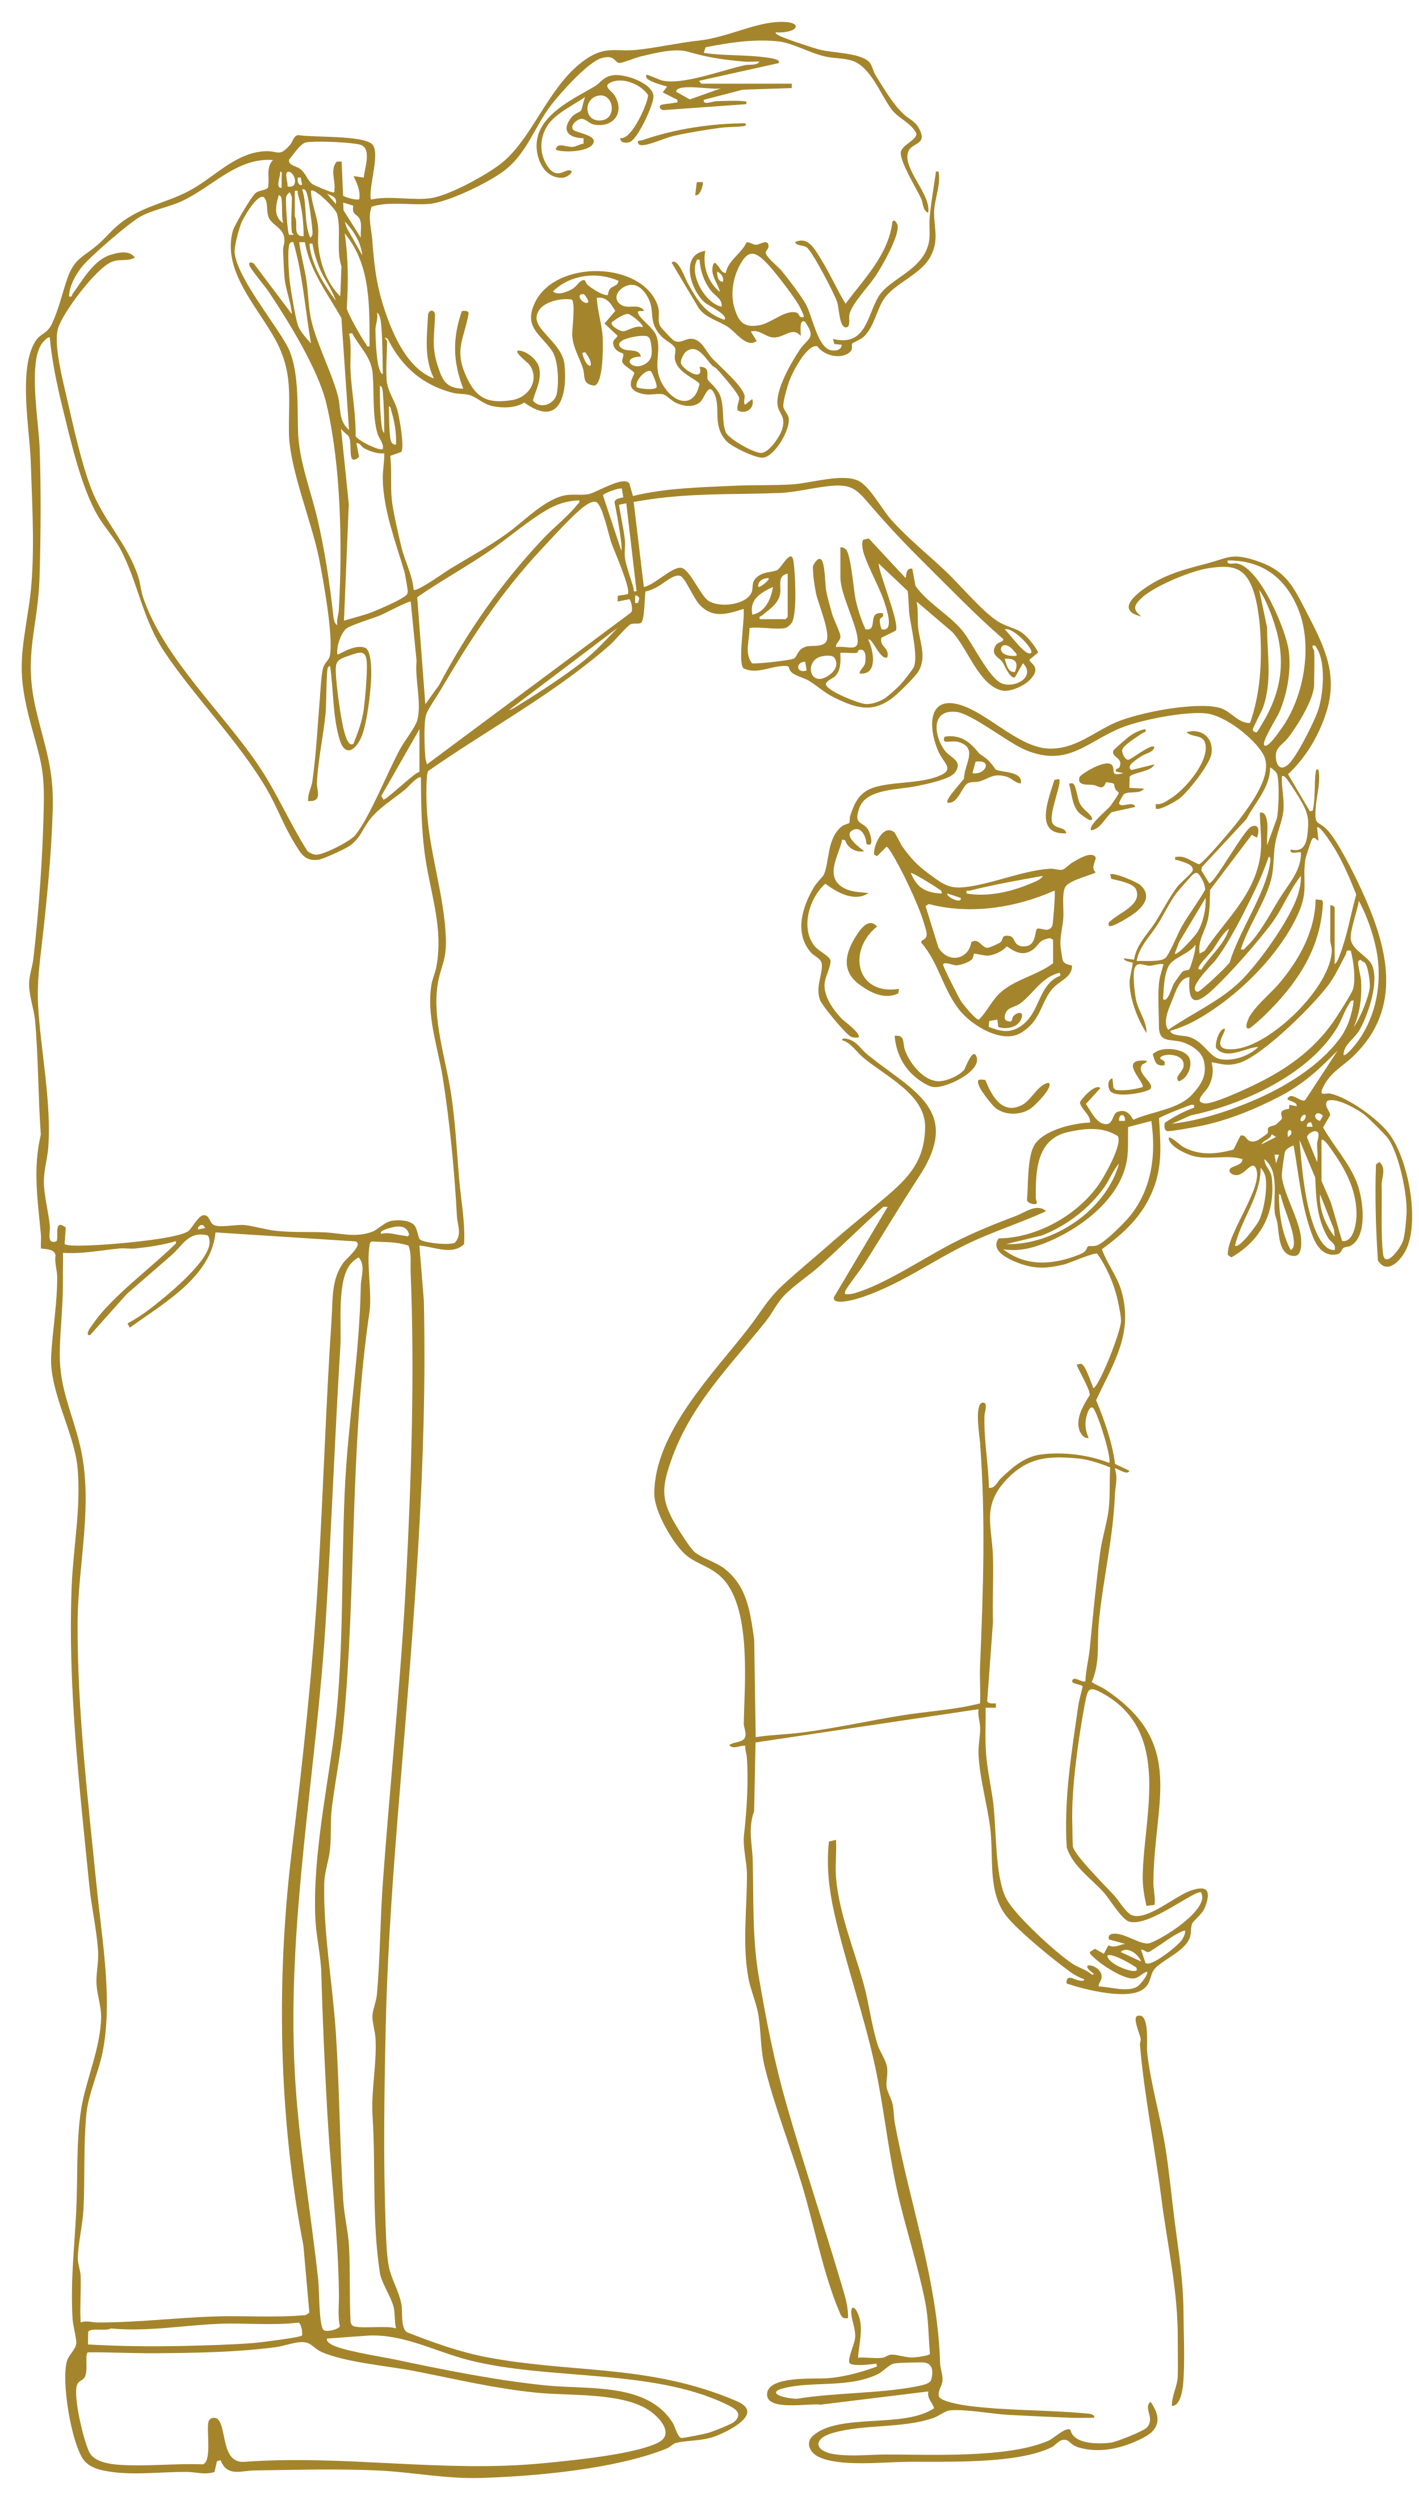 <svg xmlns="http://www.w3.org/2000/svg" id="Layer_1" viewBox="0 0 368.5 649.13"><defs><style>      .st0 {        fill: #a5852c;      }    </style></defs><path class="st0" d="M100.56,99.63c.28,1.98,1.99,4.68,2.56,6.58s1.99,9.88,1.08,11.16l-2.85.99c.41,3.66.03,7.73.39,11.32.32,3.16,1.72,9.1,2.5,12.36.89,3.74,2.86,7.16,3.18,11.11.87.6,8.4-4.81,9.77-5.63,5-3.01,9.77-5.61,14.56-9.06,4.32-3.11,9.94-9.06,15.25-9.89,1.99-.31,4,.08,5.83-.26,2.09-.39,9.03-4.86,10.6-2.8l.94,3.28c8.7-2.11,17.71-2.26,26.63-2.67,4.89-.22,9.99-.03,14.87-.36s12.73-2.86,16.94-.97c2.97,1.33,6.3,7.56,8.56,10.1,4.34,4.87,9.77,9.21,14.49,13.7,3.45,3.28,9.98,11.07,13.91,13.13s5.02,1.1,8.35,5.36c.57.73,1.07,1.52,1.49,2.34l-2.25,1.85c-.21.91,3.51,1.84.02,5.34-1.54,1.54-5.15,3.18-7.25,2.68-5.99-1.43-8.96-11.24-12.94-15.28l-9.15-7.8c.48,2.18.16,4.48.39,6.66.4,3.85,2.22,7.55.2,11.26-.84,1.54-5.43,6.01-6.94,7.15-5.34,4.03-9.65,2.5-15.24-.25-2.3-1.13-4.22-2.94-6.4-4.27-1.2-.73-3.37-1.24-4.38-2.09-1.48-1.24.31-2.04-3.2-1.66-3.08.33-6.27,2.04-9.38.53-1.61-1.43.42-12.79,0-15.43-4.12,1.33-7.94,2.57-11.36-1.02-1.54-1.61-3.55-6.46-4.8-7.39-1.45-1.08-4.42,1.66-5.92,2.51-1.05.6-2.18,1.18-3.39,1.36-.24,1.43-.2,7.55-1.17,8.17-.63.4-1.79-.02-2.68.37s-4.2,4.34-5.33,5.33c-14.43,12.68-31.55,21.8-47.23,32.76-.64.77-.47,7.58-.4,9.15.51,11.69,4.55,22.72,4.98,34.25.22,5.87-1.35,7.17-2.13,12-1.43,8.82,2.08,19.36,3.45,28.2,1.12,7.25,1.48,14.54,2.09,21.91.48,5.74,1.64,11.59,1.32,17.33-3.06,3.05-7.85.65-11.61.39l1.16,14.27c.97,42.02-2.67,83.96-6.11,125.73-1.72,20.87-3.33,41.94-3.79,62.84-.39,17.3-.64,34.14-.03,51.46.11,3.12.26,8.02.86,10.94.64,3.08,2.69,6.5,3.25,9.7.33,1.88-.25,6.32,1.51,7.25,6.8,2.66,13.39,5.06,20.6,6.44,20.88,3.99,39.38,2.04,60.17,9.53,1.28.46,4.63,1.75,5.67,2.32,6.03,3.3-4.25,7.96-6.92,8.85-3.54,1.17-6.97.85-9.82,1.6-.66.17-1.5,1.09-2.37,1.44-13.16,5.31-33.71,7.16-47.99,7.62-9.49.31-17.82-1.52-27.04-1.94-10.27-.46-21.68-.16-32.03,0-3.44.05-7.04,1.75-8.74-2.66l-.95.26-.64,2.81c-2.53.79-4.79,0-7.15-.03-6.53-.06-13.36.91-19.78-.03-2.67-.39-5.72-1.03-7.27-3.4-3.06-4.69-5.63-20.22-4.1-25.4.44-1.5,2.27-3.05,2.4-4.48.12-1.32-.85-4.58-.96-6.48-.56-9.82.47-18.24.95-27.79.42-8.56-.03-17.72,1.22-26.2,1.16-7.85,5.18-16.2,5.25-24.46.02-2.48-.97-5.58-1.17-8-.25-3,.55-5.84.39-8.77-.3-5.4-1.72-11.62-2.28-17.15-2.56-25.72-5.62-51.85-4.59-77.72.41-10.26,2.47-20.6,1.53-30.83-.84-9.14-7.34-19.8-6.86-28.97.35-6.8,1.6-13.68,1.57-20.55,0-1.8-.74-3.77-.43-5.7-.31-1.63-2.47-1.56-3.78-1.74-.11-1.19.09-2.41-.02-3.6-.82-8.92-2.14-16.99-.02-25.97-.71-9.65-.62-19.91-1.5-29.65-.27-2.98-1.59-6.44-1.55-9.53.02-2.15.88-4.42,1.12-6.52,1.46-12.84,2.43-26.68,2.7-39.58.21-9.77-.9-12.08-3.3-21.04-3.71-13.83-2.6-17.6-.54-31.18,1.74-11.46.83-25.49.45-37.29-.28-8.49-3.29-23.96,1.18-31.17,1.37-2.2,3.08-1.86,4.4-4.74,1.65-3.61,2.53-7.4,3.75-11.11,1.96-5.96,4.29-5.91,8.37-9.53,2.29-2.03,3.75-4.09,6.53-6.04,5.35-3.74,10.84-4.6,16.51-7.48,6.71-3.41,12.18-10.06,19.99-10.49,3.6-.2,3.76,1.67,6.66-1.72.71-.83.82-2.29,2.1-2.47,3.96.66,16.21.01,19.05,2.26,2.47,1.96-.94,11.37-.2,14.49,4.97-1.14,11.34.42,16.1-.47s14.88-6.37,18.57-9.62c7.85-6.92,11.94-20.29,21.44-26.55,5.03-3.32,7.67-1.69,12.98-2.25s10.47-1.79,15.97-2.39c7.18-.79,14.04-4.39,20.24-4.82,7.47-.52,5.96,3.04-.18,2.68-.13.09.22.47.38.57,1.3.86,9.06,3.38,10.96,3.89,3.39.91,10.88.82,13.04,3.34.67.78,1.01,2.48,1.58,3.37,2.11,3.34,4.35,7.27,7.17,9.97,1.62,1.55,3.26,1.86,4.38,4.37,1.65,3.69-2.1,3.12-3.04,5.34-1.84,4.35,6.01,11.18,5.13,15.99-1.49-.64-1.26-2.46-1.83-3.69-1.24-2.67-5.29-9.2-5.3-11.81,0-2.11,4.45-3.42,4.03-5.16-1.41-2.76-4.55-3.75-6.41-6.2-2.79-3.68-5.3-10.77-9.95-12.53-2.07-.78-4.94-.66-7.21-1.17-4.14-.92-8.4-3.54-12.41-3.96-6.15-.64-12.74.34-18.73,1.55l-.46,1.45c5.26.81,10.91.43,16.14,1.19.61.09,4.08.41,3.28,1.47l-20.57,4.58c-.12.12.49.76.57.76h23.42v1.14s-12.72.42-12.72.42l-10.13,2.63c-.28,1.52,2.29.39,3.22.36,2.08-.06,5.31-.23,7.26.01.69.09.62-.13.56.76l-21.51,1.54c-.72-.02-1.41-.86-.59-1.36,1.17-.31,2.46-.29,3.63-.57.57-.14.67.27.57-.75l-3.8-1.92,1.14-1.51c-1.53-.46-3.51-.95-4.85-1.81-.55-.35-.79-.9-.48-1.24.15-.16,3.33,1.31,4.04,1.48,5.29,1.26,15.71-2.73,21.46-3.98,1.2-.26,3.17.16,3.83-.93-1.32-.08-2.68.11-3.99,0-5.49-.49-9.36-1.05-14.58-2.56-3.49-1.01-8.67.38-12.28,1.22-1.24.29-4.83,1.74-5.54,1.7-1.27-.06-1.14-2.3-4.68-1.25s-10.72,9.15-13.01,12.13c-4.47,5.82-6.33,12.75-12.45,17.26-4.08,3.01-14.4,8.07-19.35,8.46-4.89.39-10.06-.75-14.84.7-1.07,2.86-.05,5.73.16,8.62.57,7.98,1.34,13.41,4.19,20.95,2.14,5.68,5.79,12.84,11.81,15.04-2.62-5.44-1.79-10.78-1.52-16.57.26-1.43,1.87-1.39,1.82.26-.14,4.61-.92,7.98.56,12.59,1.26,3.94,2.06,6.3,6.76,6.38-2.7-7.05-2.83-13.02-.36-20.17.59-.09,1.91-.16,1.74.78-1.21,6.67-3.84,9.3-.5,16.43,2.65,5.66,5.69,6.87,11.79,5.92,4.45-.69,7.3-5.39,4.48-9.23-.28-.38-4.22-3.46-2.85-3.62,2.1-.04,5.01,2.44,5.43,4.47.66,3.16-.84,5.62-1.64,8.47,1.84,2.45,5.65,1.01,6.21-1.79s.41-8.7-1.27-11.13c-2.99-4.31-7.44-6.13-4.42-12.47,5.35-11.25,27.74-10.82,31.86.65.79,2.19-.19,3.68.67,5.43.23.47,3.1,3.48,3.51,3.73,1.71,1,2.86-.5,4.59-.43,2.7.12,3.69,3.19,5.33,4.98,1.95,2.13,7.97,7.23,8.49,9.8.12.62-.36,1.59.09,2.38l1.9-1.52c.73,2.33-1.58,4.11-3.75,2.99-.41-1.07.37-2.26.35-3.2-.02-1.08-4.78-6.52-5.86-7.66-.3-.32-.84-.48-1.21-.87-1.73-1.82-3.74-5.74-6.64-3.63-.67.48-1.53,2.19-1.43,2.98.22,1.6,6.23,5.34,4.85,1.02,2.93,0,1.72,2.19,2.14,3.32.19.51,2.57,2.27,3.3,4.37,1.02,2.92.31,6.76,1.38,9.29.75,1.78,7.48,5.56,9.31,5.38,2.08-.2,4.92-4.52,5.39-6.35.88-3.38-.87-3.61-1.25-6.01-.63-3.9,3.62-11.29,5.84-14.55,1.8-2.63,4.08-2.86,1.76-6.39-.26-.4-.39-.98-1.02-.88-.93.2-.49,3.05-.58,3.81-2.19-2.54-4.14.49-7.03.4-2.16-.07-3.56-2.18-5.92-1.54l1.52,2.46c-2.61,1.91-5.28-2.19-7.42-3.62-2.55-1.7-5.71-2.28-7.64-4.93l-7.03-11.82c1.6-1.43,3.57,4.22,4.12,5.21,2.48,4.41,4.42,7.92,9.59,9.65,1.13-1.22-4.21-3.75-4.96-4.37-3.85-3.2-6.7-12.58,0-13.53-.77,3.89.67,8.21,3.81,10.67-.6-2.47-2.72-4.44-1.72-7.24.46-.62.57-.17.97.19.78.7,1.08,2.16,2.27,2.1.56-3.27,4.07-5,5.32-7.84.48-.42,1.73.55,2.5.55.94,0,3.13-1.67,3.27.25.06.8-.6,1.14-.73,1.62-.28,1.04,3.26,3.82,4.12,4.86,1.68,2.03,5,6.41,6.25,8.6,1.68,2.94,3.01,10.93,6.31,11.98,1.14.36,2.98.15,3.06-1.36l-1.91-.18-.37-1.34c9.3,2.33,8.91-7.6,12.56-12.01,2.84-3.43,8.88-5.65,11.37-10.35,1.84-3.49.87-5.91,1.21-9.45s1-7.46,1.53-11.05c.1-.66-.2-.64.75-.57.67,3.5-1.11,7.21-1.15,10.49-.06,4.1,1.32,7.09-.82,11.34-2.44,4.85-9.24,7-12.12,11.11-2.01,2.87-2.52,7.22-5.32,9.92-.69.67-2.91,1.62-3,1.77-.27.45.21,1.36-.44,2.04-2.21,2.31-6.98,1.14-8.64-1.35-2.71-.5-6.35,6.62-7.17,8.78-.53,1.4-1.81,5.68-1.64,6.96.11.84,1.19,1.91,1.37,2.84.57,2.92-3.53,10.01-6.62,10.37-1.87.22-8.11-2.82-9.45-4.22-4.01-4.19-1.33-8.86-3.36-12.64-1.53-2.84-2.33,1.58-3.73,2.58-1.81,1.29-3.95.94-5.85.15-1.43-.6-2.45-1.9-3.47-2.28s-3.33.21-4.87-.05c-6.33-1.07-2.43-5.02-2.73-5.63-.69-.7-2.74-1.83-3.08-2.66-.29-.71.49-1.78.17-2.24-.22-.3-2.29-.47-2.58-2.61-.16-1.2,1.18-1.43,1.06-2.14l-3.31-3.09,2.8-3.26c-1.12-1.9-2.26-3.8-4.8-3.41.15,3.4,1.3,6.7,1.52,10.1.14,2.09.21,12.23-2.14,12.68-3.3-.3-2.34-2.53-2.99-4.51-.93-2.85-2.62-5.36-2.77-8.66-.07-1.46.92-8.51-.15-9.18-3.16-.47-8.92.8-9.11,4.72-.17,3.42,6.73,6.86,7.26,12.19.8,7.94-1.34,16.48-10.46,9.84-2.27,1.49-5.7,1.48-8.3.92-2.21-.47-4.17-2.35-5.9-2.86-1.18-.35-3.05-.24-4.37-.58-7.91-2.05-13.24-6.79-16.87-13.98-1.52-.98-.18.42-.18.57,0,3.21-.43,8.09,0,11.05ZM187.39,22.88c-1.67.7-11.8-1.47-11.8.95l3.54,1.99,8.26-2.94ZM94.46,46.12c.2-2.51,2.28-7.8-1.11-8.6-2.52-.6-11.5-1-13.92-.54-1.4.27-3.4,3.37-4.34,4.45-.39,1.43,1.88,1.72,2.81,2.39,1.54,1.11,1.94,3.08,3.25,3.99.56.39,4.48,2.01,5.13,2.11.78.12.5-.07.57-.57.35-2.31-1.25-5.35.62-7.4h1.25s.39,8.87.39,8.87c.07.26,4.11,1.5,4.22.78.25-2.23-.62-3.97-1.53-5.88l2.66.38ZM70.85,41.55c-9.35-.7-15.84,7.14-23.74,10.73-3.38,1.54-7.64,2.23-10.8,4.05-2.97,1.71-13.09,10.43-15.13,13.06-1.65,2.13-3.12,4.82-3.27,7.58.99.23.66-.29.98-.72,2.56-3.47,5.36-8.68,9.76-10.06,2.07-.65,4.9-1.33,6.39.69-1.94,1.11-3.78.22-6.08,1.14-3.98,1.61-12.74,13.19-13.91,17.33s1.29,13.55,2.36,18.22c1.67,7.28,3.69,16.57,6.31,23.4,3.17,8.26,9.5,14.39,12.2,22.84.53,1.65.66,3.56,1.23,5.25,5.39,16.01,21.02,30.18,30.37,44.29,4.5,6.8,7.9,14.69,12.3,21.6.44.47,1.65.99,2.27.99,2.04,0,8.94-3.5,10.26-5.19,3.87-4.96,8.25-16.21,11.58-22.32,1.09-2.01,3.89-5.53,4.42-7.39,1.23-4.33-.69-10.85-.17-15.4l-1.52-15.43c-.3-.31-6.75,3.07-7.74,3.5-1.81.77-8.09,2.68-9.03,3.54-1.44,1.32-2.57,4.72-2.27,6.67.25.29,4.47-2.87,7.23-1.7,1.62.69,1.6,5.98,1.55,7.62-.13,3.85-1.05,11.63-2.39,15.13s-4.3,6.09-5.82,1.05c-1.81-5.98-1.57-12.87-2.47-19.05-.07-.11-.49.2-.57.37-.43.87-.38,9.54-.57,11.62-.57,6.09-1.98,12.13-2.28,18.29-.1,2.02,1.59,5-2.28,4.76-.16-1.84.85-3.43,1.1-5.18,1.01-7.19,1.36-14.41,1.95-21.67.16-1.95.36-5.87.79-7.59.4-1.57,1.62-2.07,1.84-3.48.83-5.18-1.67-18.99-2.76-24.62-1.96-10.12-7.83-23.75-7.91-33.26s1.06-15.49-3.47-23.92c-4.56-8.49-14-17.95-11.09-28.38.4-1.42,4.85-8.94,5.86-9.76.93-.75,2.28-.64,3.23-1.34.61-2.51-.66-5.19,1.32-7.25ZM73.13,48.78c-.02-.95.04-1.91,0-2.86-.02-.46.29-1.42-.38-1.33.2.98-1.39,4.3.37,4.19ZM74.66,48.4c3.16.74,1.94-3.89.19-3.8-1.13.06.02,3.1-.19,3.8ZM78.08,46.11h-.75c-.06.75-.1,1.43.57,1.9h.56s-.38-1.9-.38-1.9ZM78.47,49.16c1.34,4.09.41,8.66,2.09,12.56.66-.46.61-.97.58-1.69-.07-1.61-1-8.76-1.5-9.95-.24-.57-.42-1.06-1.17-.92ZM76.56,49.54v6.67c1.06,1.79-.82,5.2,2.28,5.14.04-3.55-.42-7.52-1.48-10.92-.19-.62.31-1.07-.81-.89ZM88.36,76.97l.31-7.81c-1.44-4.29.02-9.4-1.15-13.63-.39-1.42-5.93-6.85-6.77-5.99.09,3.22,1.54,6.21,1.85,9.38.16,1.63-.11,3.32.06,4.9.52,4.82,2.25,9.68,5.7,13.15ZM75.8,60.4c-.34-2.51,0-6.44,0-9.14,0-.07-.48-1.37-.57-1.33-.46.4-.82.69-.94,1.34-.18.92.37,9.42.79,9.68l1.11.03c.19-.14-.37-.46-.38-.57ZM87.22,52.97c.36-1.83-.97-2.02-2.28-2.67l2.28,2.67ZM73.51,57.92c-.42-1.93-.16-3.99-.36-5.92-.06-.57-.08-1.18-.77-1.32-.73,2.54-1.43,5.52,1.13,7.24ZM75.8,81.54c-.25-3.12-1.61-6.25-1.9-9.34-.2-2.13-.31-5.07-.39-7.23-.04-1.06.55-1.83.29-3.34-.41-2.4-2.98-3.2-3.88-4.88-.94-1.77-.08-4-1.36-5.52-1.71-1.06-5.21,5.14-5.79,6.44-.71,1.6-2.02,6.41-1.83,8.03.73,6.44,10.31,18,13.63,24.11,3.14,5.79,2.63,15.57,2.82,22.02.23,8.07,3.36,15.51,5.15,23.34,1.83,8,3.06,16.11,3.96,24.23.09.82.24,2.55,1.09,2.91-.22-1.38.32-2.66.4-3.98.94-16.52.58-37.55-3.24-53.55-2.14-8.93-9.86-21.37-15.05-29.14-.91-1.36-4.84-5.95-4.97-6.85s.6-.7,1.16-.39l9.89,13.15ZM91.73,53.41l-2.6-.82.08,2.01,4.49,7.12c-.16-1.61.49-4.02-.59-5.31-.86-1.03-1.69-.72-1.38-3.01ZM94.08,66.3c-.3-3.24-2.27-6.51-4.56-8.76l.51,1.58,4.05,7.18ZM95.98,89.92c-.08-10.22.44-21-6.47-29.33.97,6.42.96,12.97.54,19.45.18,1.32,4.07,8.13,5.06,9.4.25.32,0,.7.87.48ZM76.18,62.87c-.73-.11-1.02.3-1.14.96-.34,1.89-.07,6.84.17,8.94.26,2.31,1.52,10.03,2.23,11.89.54,1.42,2.25,3.35,3.31,4.5-1.5-8.8-2.1-17.71-4.57-26.28ZM79.2,62.9l-1.5-.02c.4,3.27,1.35,6.47,1.85,9.76.54,3.52.51,7.37,1.36,10.83,1.49,6.07,5.08,12.96,6.79,19.11.93,3.34.05,6.59,2.94,9.06l-1.98-29.06c-3.58-6.29-8.27-12.37-9.47-19.68ZM81.13,63.26c-.66-.01-.82-.22-.73.53.62,5.25,3.76,10.15,6.82,14.32-1.04-3.11-3.15-5.73-4.36-8.77-.81-2.03-1.36-3.92-1.73-6.08ZM208.72,82.3c.24-.22-1.15-2.87-1.43-3.33-1.7-2.75-6.57-9.19-8.86-11.33s-3.91-2.66-5.78.3c-2.23,3.51-3.13,8.31-1.85,12.28,1.1,3.4,2.34,4.87,6.21,4.27,3.41-.53,6.91-4.27,9.95-3.28.64.21.45,1.54,1.76,1.08ZM181.68,67.44c-.76-.1-.63-.07-.86.47-1.63,3.81,2.45,10.92,6.57,11.72.29-1.95-1.77-2.83-2.82-4.22-1.76-2.33-2.73-5.05-2.89-7.97ZM187.77,73.16c.21-1.24-.46-2.13-1.52-2.66-.07,1.02.18,2.69,1.52,2.66ZM160.25,73.83c.22-.18.18-.66.48-.86-5.63-2.53-12.56-1.71-17.12,2.67,1.15,1.26,4.1.03,5.3-.79.87-.59,1.76-2.28,2.86-2.1.27.04.39.84.77,1.17,1.06.92,3.96,2.9,5.32,2.69.28-2.28,1.4-1.98,2.39-2.79ZM171.92,87.5c-4.06-4.15-1.41-6.65-3.93-10.73-.74-1.21-1.88-2.48-3.34-2.76-2.64-.52-6.2,2.69-3.72,4.88,1.93,1.71,4.71-.33,6.29,1.71.19.45-1.95-.27-1.52.75.74,1.74,4.03,3.74,4.77,5.9,1.57,4.57-1.5,7.9,2.01,13.23,2.98,4.52,7.91,5.41,9.17-.76-.27-1.06-5.96-2.87-6.41-6.59-.11-.92.34-2.07.08-2.71-.41-1.04-2.57-2.06-3.39-2.91ZM152.73,78.49c.32-.28-.76-1.85-1.13-2.11-2.57-.2.05,3.05,1.13,2.11ZM99.41,97.16c-.09-4.03-.05-8.37-.38-12.37-.08-.96-.24-3.15-1.13-3.62.37,1.46-.4,3.15-.4,4.4,0,2.33.27,7.73.87,9.79.12.43.53,1.75,1.05,1.8ZM166.83,84.97c.61-.51-2.99-3.35-3.64-3.44-1.11-.16-3.37,1.42-4.33,2.15-.43.99,2.2,2.32,2.89,2.34,1.11.04,3.41-1.74,5.07-1.05ZM91.41,86.49l-.76.19c.74,3.24.2,6.6.39,9.9.32,5.51,1.41,11.04,1.31,16.61.4,1.16,6.4,4.07,7.07,3.39.26-1.58-1.03-2.7-1.42-4.1-1.33-4.76-.81-10.72-1.23-15.53-.37-4.29-3.43-6.88-5.35-10.46ZM166.45,92.58c-5.61.16-2.04,4.26,1.48,1.67,1.58-1.16,1.43-3,1.15-4.87-.32-2.16-.74-2.24-2.83-2.15-1.09.04-6.82.94-5.16,2.9,1.59,1.62,4.74-.03,5.36,2.45ZM12.95,87.64c-.41-.47-2,1.42-2.22,1.77-3.38,5.27-.66,20.3-.43,26.97.38,10.79.29,22.83-.03,33.56-.39,13.05-4.18,19.97-1.04,33.79,2.29,10.06,4.77,15.35,4.47,26.38s-1.44,22.64-2.66,33.53c-.66,5.88-1.49,11.51-1.14,17.51.68,11.77,3.44,24.7,2.66,36.57-.19,2.87-1.19,6.17-1.17,9.15.02,3.44,1.21,7.88,1.55,11.43.17,1.82-.92,4.92,1.73,4.01.68-1.18-.86-6.02,2.41-3.58l-.29,4.28c.75.89,10.12.17,11.95.04,3.72-.27,17.84-1.53,20.2-3.42,1.06-.85,2.64-4.21,4.12-4.1,1.3.1,1.33,1.66,2.17,2.35,1.4,1.14,5.92,0,8.16.21,2.59.25,5.58,1.23,8.39,1.52,4.17.43,8.39.2,12.56.39s8.02,1.48,12.39-.19c1.38-.53,3.06-2.41,4.84-2.78,1.68-.34,4.76-.27,5.99,1.08.9.99.97,3.41,1.61,3.82,1.3.84,7.59,1.5,8.99.73,1.89-2.21.62-4.53.5-6.8-.6-11.43-1.88-24.67-3.68-36.02-1.24-7.77-4.33-16.37-2.91-24.32.27-1.52.97-2.95,1.25-4.46,1.83-9.87-1.38-18.57-2.83-28.06-1.06-6.93-1.14-14.1-1.19-21.09-.61-.67-3.48,2.6-4.01,3.04-2.95,2.41-6.73,4.7-9.1,7.66-2.17,2.72-2.64,5.4-5.96,7.37-1.21.72-6.22,3.05-7.43,3.24-3.64.56-4.68-1.62-6.33-4.29-2.77-4.48-4.58-9.56-7.24-14.09-7.26-12.37-18.57-23.68-26.53-35.56-5.75-8.58-6.86-18.07-11.42-26.67-1.53-2.87-4.1-5.66-5.85-8.63-4.4-7.48-7.13-19.78-9.27-28.44-1.42-5.74-2.69-12.03-3.24-17.91ZM151.97,91.45l-.76.19c1.15,4.91,3.94,4.01.76-.19ZM169.07,96.44c-1.32-.83-4.36,2.61-3.73,4.11.93.45,4.6.8,5.13.06.38-.53-1.21-4.04-1.4-4.16ZM99.79,112.39c-.02-3.48-.08-7.01-.37-10.48-.04-.44-.12-1.71-.76-1.71-.02,3.22.01,6.51.38,9.71.06.56.17,2.28.76,2.48ZM102.84,115.44c.15-2.88-.39-6.09-1.25-8.84-.13-.4-.1-1.15-.64-1.06.16,1.72,0,8.32.74,9.35.28.38.66.65,1.16.55ZM90.53,113.27c-.29-.42-1.64-1.29-1.97-2.02l2.02,19.62-1.25,30.29c2.44-.75,4.91-1.3,7.3-2.22,1.84-.71,6.81-2.9,8.25-3.94.51-.36.95-.55,1.01-1.28.04-.45-.68-4.6-.86-5.23-2.24-7.59-5.46-15.94-5.63-24.08-.05-2.25.43-4.45.4-6.68-1.74.14-3.79-.53-5.3-1.37-.71-.39-.99-1.41-1.94-1.3l.69,3.58c-3.37,2.93-1.53-3.64-2.73-5.37ZM203.96,163.06c-2.48.53-6.64-.39-9.33,0,.1,3.02-1.41,6.48.64,9.16,1.05.25,9.98-.74,10.91-1.23.87-.46.86-2.36,3.04-3.07,1.36-.45,4.16.23,5.26-1.2,1.49-1.93-2.07-10.11-2.59-12.72-.38-1.91-.82-4.96-.79-6.83,0-.47,1.22-2.45,1.99-1.99,1.2.53,1.15,6.53,1.44,8.09.33,1.8,1.03,4.27,1.54,6.08.42,1.46,2.12,4.81,2.18,5.85.07,1.16-1.22,1.69-1.15,2.82,3.09-.46,6.26,1.66,5.54-2.69s-4.4-11.25-4.4-15.41v-7.81c.52-.06,1.03.17,1.4.51,1.35,1.21,2,10.56,2.59,13.21.58,2.6,1.42,5.15,2.53,7.56,3.54.6.15-4.82,4.52-4.14.4,1.21-.76.96-.8,1.7-.05.85.18,1.67.46,2.45,3.4.74,1.31-5.16.73-7.01-1.19-3.85-5.07-10.56-5.63-13.8-.14-.8-.24-1.63.08-2.41l1.48-.37,9.59,10.3c.26-1.18.06-2.52,1.72-2.49l.83,4.51c3.08,4.36,8.38,7.25,11.92,11.31,2.82,3.23,7.18,12.9,10.68,14.08s8.65-1.87,5.31-5.31l-2.08,3.64c-1.24.59-2.77-3.28-3.28-3.99-.85-1.18-3.27-1.85-1.64-4.38.54-.84,2.16-.81,1.86-1.56-7.21-6.26-13.79-13.1-20.56-19.82-5.72-5.68-9.59-9.85-14.87-15.99-2.69-3.13-4.29-4.27-8.56-4-4.53.29-9.52,1.72-14.1,1.9-10.06.38-19.45.07-29.7,1.15-2.72.29-5.47.71-8.16,1.17l2.64,22.07c2.66-.41,7.4-5.35,9.69-4.96s4.92,7.13,7.08,8.56c2.74,1.82,9.35,1.18,11.06-1.87.8-1.43-.15-2.78,1.48-4.23,1.75-1.56,3.82-1.2,5.35-1.89.98-.44,3.67-5.96,4.2-2.28.48,3.3.92,12.9-.29,15.72-.23.53-1.31,1.51-1.81,1.62ZM161.48,126.89c-.44-.38-4.75,1.17-4.9,1.72l4.73,14.26c.63-.02-1.47-11.42-1.73-12.39.09-1.07,1.46-1.1,2.29-1.34l-.39-2.25ZM150.45,129.92c-3.4.12-5.99,1.01-8.88,2.74-5,3-10.09,7.48-15.07,10.83-5.95,4.01-12.24,7.49-18.15,11.57l2.1,27.8,3.58-4.98c7.52-14.22,16.24-26.6,27.26-38.26,2.54-2.69,6.45-5.77,8.58-8.56.29-.38.74-.48.57-1.14ZM163,154.28c1.03-1.07-3.61-11.49-4.27-13.4s-2.33-10-3.96-10.54c-.91-.3-2.24.58-2.98,1.1-2.85,2.04-8.4,8.21-11.05,11.04-10.72,11.43-18.47,23.38-26.4,36.83-.92,1.55-3.01,4.58-3.57,5.95-.83,2.02-.52,9.14-.3,11.51.05.6.29,1.13.39,1.71l52.97-39.4c.68-.53.03-3.18-.39-3.49l-3.06.61.04-1.48,2.6-.44ZM162.64,130.68l-1.9.39c.47,2.98,1.15,5.95,1.52,8.95.19,1.56-.17,3.33.04,4.91.23,1.77,1.63,5.68,2.2,7.72.18.64-.28,1.06.81.88l-2.67-22.85ZM229.93,181.21c.76-.49,3.03-2.55,3.75-3.29s3.32-3.99,3.64-4.74c1.14-2.63-.7-10.22-1.13-13.41-.27-1.99-.16-4.32-.5-6.35l-7.54-7.12c.2,2.93,5.57,15.57,4.48,17.45l-3.74,1.85c-.59,2.4,2.2,2.5,1.54,5.08-1.82.97-4.08-5.49-4.95-4.57,1.42,2.83,2.56,9.35-2.29,8.76.16-1.23,1.29-1.49,1.5-2.88s.17-3.75-1.63-3.21c-.31.09-.09.69-.8.78s-3.86-.19-4.03-.03c.06,2.06.21,4.34-1.27,5.97-.66.73-2.27,1.09-2.52,2.2.4,1.76,8.43,4.91,10.19,5.09s3.87-.66,5.29-1.57ZM204.54,148.96c-2.76.52-1.64,3.19-1.93,5.12-.42,2.75-2.96,4.22-4.82,5.82-.27.24-.71-.02-.48.87h6.67l.57-.57v-11.24ZM199.58,150.11c-1.29-.06-2.88.78-2.66,2.28.27.3,3.17-1.82,2.66-2.28ZM200.73,152.4c-3.07,1.48-6.27,3.21-5.33,7.23,3.43-.8,4.81-4.05,5.33-7.23ZM165.68,156.58l.34-1.28-.53-.62h-.56s0,1.9,0,1.9h.75ZM160.35,163.06l-28.18,21.32c.98-.22,1.99-.98,2.87-1.51,5.05-3.1,11.94-7.62,16.53-11.28,3.01-2.4,6.12-5.73,8.79-8.54ZM267.76,169.53c.91-.82-4.92-6.97-6.85-6.09,1.08.81,5.53,7.29,6.85,6.09ZM263.95,170.29c.18-.67-.28-.76-.57-1.14-3.33-4.43-5.95,1.67.57,1.14ZM91.78,193.13c1.16-2.9,2.27-5.82,2.68-8.94.38-2.89.95-9.45.79-12.2-.19-3.19-1.74-2.75-4.21-1.88-3.42,1.19-4.02,1.32-3.81,4.94s.94,8.96,1.62,12.48c.22,1.11,1.22,6.78,2.93,5.6ZM213.57,170.39c-4.87.89-3.44,8.42,1.6,5.02,1.69-1.14,2.77-2.93,1.4-4.77-.71-.56-2.12-.41-3-.25ZM263.57,174.48c1.04-2.59.02-3.61-2.66-3.42.43,1.35.82,3.69,2.66,3.42ZM209.1,171.82c-2.6.03-2.36,3.22.38,2.27l-.38-2.27ZM108.93,200.39v-11.05l-9.91,17.34.57.94c.84.05,7.76-6.79,9.33-7.23ZM53.33,318.86l-.59-.74h-.72s-.59.56-.59.56v.56s1.9-.38,1.9-.38ZM99.03,320.38c2.01-.55,4.13.37,6.17.51.44.03.55.47,1.05-.31-.69-2.82-3.48-2.24-5.7-1.52-.31.1-2.21.72-1.53,1.32ZM20.97,603.02c1.62-.54,2.93.03,4.34.04,10.24.02,19.91-1.2,30.09-1.56,8-.28,16.03.38,24.01-.37l.92-.62-1.54-17.43c-6.47-33.46-7.1-69.04-2.97-102.86,2.87-23.44,5.4-46.85,6.8-70.52,1.32-22.32,2-44.84,3.48-67.07.36-5.37-.13-10.5,3.23-14.97.61-.81,5.21-4.65,2.95-5.32l-36.31-2.33c-1.12,11.63-13.74,18.52-22.28,24.75l-.57-1.13c1.88-.98,4-2.37,5.68-3.66,4.09-3.13,15.22-12.07,15.63-17.16.04-.51-.11-1.95-.62-2.06-4.88-1.06-6.18,2.45-9.26,5.16-3.87,3.41-7.78,6.72-11.62,10.09l-9.52,10.67c-.92.16-.62-.67-.41-1.17s2.22-3.24,2.68-3.8c5.57-6.68,13.2-12.26,19.43-18.28.38-.36.72-.5.57-1.14-3.29.97-7.05,1.54-10.48,1.9-1.36.14-2.81-.12-4.18,0-4.89.47-9.72,1.47-14.67,1.14.04,2.35-.04,4.71-.01,7.07.08,6.6-.76,12.64-.82,19.03-.09,9.11,3.16,15.19,5.23,23.79,3.66,15.2-.56,30.95-.6,46.28-.07,22.83,2.7,45.82,4.97,68.58,1.36,13.65,4.29,29.78,1.41,43.32-1.03,4.83-3.61,10.56-4.08,15.35-.8,8.1-.37,16.65-.76,24.76-.19,4-1.46,9.18-1.48,13,0,1.4.69,3.06.73,4.52.12,3.99-.23,8.1,0,12ZM102.84,604.56c-.44-1.72-.22-4-.64-5.61-.64-2.48-3.16-6.33-3.53-8.69-2.11-13.6-1.07-27.11-1.92-40.74-.42-6.65,1.13-13.53.77-20.2-.1-1.83-.82-4.03-.81-5.69s1-3.87,1.17-5.72c.85-9.53.84-19.37,1.53-28.94,1.92-26.43,4.72-52.82,6.07-79.25,1.35-26.28,2.22-53.06,1.16-79.22-.1-2.37.3-4.78-.56-7.05-3.11-1.09-6.39-.88-9.5-1.09-.45.16-.53.49-.6.91-.85,4.84.62,12.05.01,17.16-5.28,35.65-3.37,72.19-6.87,108.17-.68,6.93-2.05,13.85-2.93,20.68-.45,3.52-.1,7.56-.53,11.28-.31,2.64-1.39,5.59-1.45,8.38-.29,12.89,2.17,26.07,3.01,38.9.94,14.44,1.02,29.02,1.91,43.42.25,4.06,1.31,8.13,1.52,12.2.33,6.42.05,12.98.39,19.41.05.39.21.75.52,1,1.24.98,9.06-.14,11.27.72ZM93.13,326.49c-.73.42-1.34.89-1.91,1.51-3.82,4.09-2.5,16.07-2.83,21.54-1.47,23.87-2.33,47.73-3.81,71.62-2.42,39.01-10.11,77.94-8.03,116.95.97,18.2,4.16,36.03,6.11,54.08.24,2.23.15,11.57,1.33,12.77.78.79,4.15-.23,4.26-.94-.59-2.77-.19-5.64-.23-8.42-.21-15.38-2.11-31.03-2.99-46.46-.7-12.29-1.26-24.7-1.6-36.95-.12-4.42-1.29-9.22-1.52-13.72-.74-14.31,2.44-30.88,4.45-45.06,3.11-21.91,2.16-44.06,3.16-66.17.81-17.91,3.85-35.44,4.17-53.35.04-2.34,1.3-5.29-.55-7.4ZM78.42,606.42c.21-.71-.18-3.15-.94-3.33-6.76.82-13.73.03-20.56.31-9.32.38-18.8,2.12-28.13,1.2-1.27.8-5.48-.31-5.89.97l-.06,3.19c8.14.47,16.41.58,24.58.39,5.91-.14,12.77-.31,18.64-.78,1.46-.12,11.99-1.43,12.34-1.94ZM190.71,628.82c2.54-2.3-.26-3.66-2.22-4.59-19.47-9.29-46.11-6.05-67-11.47-8.54-2.21-16.66-6.7-25.72-6.31l-10.84.78c-.14.68.33.95.78,1.31,2.11,1.68,13.15,3.36,16.51,4.06,13.03,2.74,26.3,5.46,39.65,6.81,10.92,1.1,26.36-.83,32.88,9.78.59.96,1.18,3.66,2.2,3.85.47.09,6.06-1.07,6.94-1.31,1.19-.34,6.06-2.23,6.81-2.91ZM56.66,628.27c2.19,2.23.81,11.36,6.74,10.97,26.2-1.9,51.61,2.89,77.71.36,7.32-.71,23.58-2.27,29.73-5.31,4.56-2.26.29-6.78-2.52-8.57-7.06-4.5-20.32-3.59-28.73-4.41-11.02-1.08-20.98-3.49-31.73-5.6-7.06-1.39-18.02-2.23-24.34-4.99-1.34-.58-2.38-1.79-3.45-2.27-2.15-.96-5.91.68-8.34,1-10.2,1.34-20.9,1.51-31.16,1.59-5.93.05-11.83-.29-17.75-.23-.91.64.26,5.01-.95,6.66-.49.67-1.52.72-1.9,1.91-.96,3.05,1.71,14.29,3.24,17.37,1.19,2.4,4.93,3.04,7.43,3.23,7.06.55,14.89-.38,22.03-.09,2.46-.74.86-8.98,1.48-11.08.32-1.09,1.75-1.32,2.5-.56Z"></path><path class="st0" d="M340.14,210.67l.76-.19c.73-3.19.37-6.86.76-9.91.07-.53.28-1.19.76-.56.53,3.34-.53,6.58-.75,9.72-.34,4.85.45,3.19,2.9,5.65,2.76,2.77,7.2,11.79,8.96,15.61,6.78,14.66,11.09,30.65-2.15,43.32-2.84,2.72-5.95,4.11-7.85,8.15-1.13,2.39.83,1.26,1.94,1.5,4.64,1.04,12.09,6.39,15.05,10.13,5.15,6.5,8.2,22.71,4.7,30.25-1.3,2.8-4.98,6.91-7.4,2.92-.54-8.31-.79-16.58-.49-24.91l.89-.63c1.9,1.63.54,4.14.58,5.9.12,5.22-.23,13.1.36,17.92.5,4.08,4.53-1.43,5.16-3.26.58-1.68.87-5.55.95-7.43.2-4.84-1.99-15.25-4.78-19.21-.68-.97-5.04-5.29-6.07-6.12-1.78-1.44-7.59-4.78-9.75-3.63-.99,1.4.88,2.65.74,3.72l-1.82,3.15c2.67,4.73,6.85,9.28,8.81,14.4,1.57,4.12,2.94,13.82-1.7,16.35-.52.28-1.29.19-1.78.51-.66.42-.48,1.43-1.74,1.69-3.2.65-5.13-1.83-6.19-4.46-2.96-7.34-3.64-15.97-5.04-23.72-.25-.27-2.03.93-2.21,1.4-.23.6-.91,5.69-.86,6.4.27,4,4.16,10.72,4.89,15.33.24,1.54.5,5.44-1.61,5.46-4.14.03-3.96-5.62-4.44-8.55-.15-.93-.6-1.85-.68-2.74-.44-4.61,1.26-10.61-2.7-13.87.06,1.92,1.67,2.77,1.91,4.75,1.09,9.03-2.73,16.32-10.48,20.79l-.91-.65c-.35-5.43,9.48-17.85,7.28-22.51-1.01-2.14-2.71,1.6-4.89,1.8-.95.09-2.33-.62-1.89-1.53s3.41-.92,3.26-2.65c-3.91-1.13-8.06.17-12.13-.63-1.96-.39-6.07-2.26-6.85-4.19-.94-2.31,2.94,1.27,3.41,1.54,4.29,2.46,8.7,2.06,13.29.81l1.77-3.58c1.87-.6,1.27,2.34,4.31,1.27.25-.09,2.59-1.69,2.72-1.87.35-.46-.17-1.09.31-1.54s1.41-.42,1.92-.78c.08-.06,1.42-1.3,1.47-1.39.4-.89-1.37-2.28,1.91-2.68l.07-1.05,1.9.38c.32-1.51-3.71-1.29-1.91-2.49,1.13-.76,3.06,1.53,4.13.9l8.44-12.88c-4.8,4.88-8.83,8.68-14.97,11.88-6.56,3.42-13.87,6.4-21.14,7.81-1.24.24-7.57,1.44-8.2,1.23-.79-.26-.77-1.51-.55-2.18,2.35-1.58,4.83-2.92,7.54-3.89.04-.68.18-.8-.57-.77-.57.03-8.26,3.11-8.5,3.5.39,6.62.96,12.17-1.52,18.48-2.69,6.85-7.5,11.3-13.31,15.53,1.29,3.7,3.84,6.79,4.98,10.57,3.35,11.1-1.97,19.04-6.49,28.62,2.2,5.34,4.16,10.8,4.92,16.57l3.74,1.77c-.59,1.44-3.44-.95-3.8-.57.87,2.46.08,4.77,0,7.07-.42,11.01-3.16,22.11-4.18,33.12-.47,5.06.4,10.29-1.82,15.25,1.17.79,2.39,1.17,3.62,1.99,21.06,14.06,12.47,29.15,12.4,50.17,0,1.73.55,3.85.3,5.7l-2.12.24c-.58-2.63-1.01-5.14-.96-7.85.27-15.54,7.42-36.87-9.76-46.96-4.44-2.61-4.52-1.65-5.36,2.89-1.65,8.87-3.47,21.9-3.16,30.78.06,1.74.03,4.12.14,5.65.15,2.08,8.83,10.71,10.74,12.8,1.2,1.32,3.12,4.65,4.73,5.17,3.96,1.27,10.96-4.92,14.99-6.38,4.56-1.64,5.48.02,3.87,4.25-.7,1.84-3.05,3.49-3.35,4.28-.6,1.61.06,2.75-1.09,4.61-1.93,3.13-7.44,5.26-8.91,7.47-.96,1.44-.69,3.27-2.48,4.76-3.93,3.26-15.55.24-20.15-1.31-.1-2.59,1.86-1.04,3.27-.78.38.07,1.4.3,1.3-.35-1.11-.32-2.46-1.08-3.4-1.74-4.29-3.04-13.11-10.3-16.41-14.17-5.45-6.38-3.57-15.57-4.59-23.49-.78-6.04-2.65-12.45-3.01-18.7-.15-2.51.46-4.9.41-7.23-.03-1.58-.68-3.12-.41-4.76l-57.91,8.64-.37,17.84c-1.66,4.57-.47,8.51-.36,12.94.25,10.05-.14,20.13,1.57,30.05,2,11.66,4.02,22.11,7.28,33.48,4.42,15.43,9.55,30.71,14.1,46.08.86,2.92,1.92,5.99,1.79,9.06-1.66.37-1.84-.69-2.39-1.99-3.99-9.4-6.52-22.5-9.51-32.39-2.99-9.91-7.12-20.45-9.62-30.37-1.31-5.17-.99-9.07-1.74-13.88-.47-3-2.05-6.62-2.6-9.59-1.64-8.95-.35-18.06-.39-27.02-.01-3.22-1.13-7.02-.76-10.25.72-6.19,1.2-13.91.73-20.21-.07-.95-.53-1.88-.38-2.87-1.42-.26-3.04,1.1-4.19-.19.95-.75,2.66-.69,3.58-1.36,1.39-1.01.16-3.03.19-4.35.22-10.19,1.93-29.07-5.11-37.15-3.15-3.61-7.32-4.04-10.29-6.85-3.21-3.04-7.79-11.02-7.82-15.44-.12-15.94,15.54-31.57,24.55-43.25,3.25-4.21,4.83-7.38,8.98-11.21,3.79-3.5,7.92-6.86,11.81-10.29,4.73-4.17,9.48-7.97,14.28-12,6.37-5.36,10.6-9.75,10.7-18.54.1-8.5-10.25-13.19-16.01-18.03-1.85-1.55-3.35-4.01-5.53-4.56-.11-.64.94-.43,1.3-.35,2.47.5,3.59,2.73,5.37,4.16,11.72,9.43,24.61,14.34,13.3,31.6-4.78,7.29-9.24,14.82-13.95,22.24-1.43,2.26-3.47,4.67-4.89,6.91-.3.47-.48.74-.36,1.35.79.05,1.53.04,2.3-.18,7.78-2.2,18.12-9.16,25.5-12.97,5.37-2.77,10.87-5.01,16.49-7.12,2.41-.9,5.56-3.43,7.89-1.25-6.78,3.13-13.98,5.34-20.7,8.63-9.4,4.59-18.33,11.14-28.51,14.15-1.15.34-6.48,1.7-5.85-.51l13.93-23.41h-1.13c-5.58,4.95-10.84,10.25-16.38,15.25-2.91,2.62-6.92,5.18-9.55,7.98-1.72,1.83-2.94,4.45-4.56,6.48-9.37,11.71-19.55,21.6-24.66,36.29-2.37,6.81-2.59,10.01,1.05,16.29.9,1.56,3.82,6.17,4.96,7.23,1.76,1.64,5.62,2.69,7.81,4.38,6.06,4.68,6.75,11.38,7.8,18.48l.39,25.33c3.94-.62,7.99-.69,11.95-1.19,8.64-1.1,17.12-3.01,25.68-4.41,6.86-1.12,13.87-1.44,20.63-3.17.15-3.22-.13-6.49,0-9.71.83-19.91,1.47-37.91.01-57.88-.12-1.65-1.52-10.04.58-10.48,1.61-.34.59,2.64.57,3.24-.23,6.41,1.04,12.52,1.14,18.85,1.64.23,2.15-1.56,3.08-2.43,3.09-2.91,6.11-5.67,10.53-6.23,5.71-.72,12.27.11,17.61,2.19.79-.88-2.85-12.74-4.18-14.29-1.08-.72-1.79,2.39-1.88,3.09-.23,1.86.06,3.05.73,4.73-1.24.29-2.21-1.25-2.48-2.27-.82-3.11,1.21-6.38,2.79-8.89-.03-1.85-3.63-7.56-3.35-7.88.04-.04.96-.27,1.15-.2,1.14.46,2.26,4.26,2.85,5.54.16.34.11,1.06.58.56,1.86-1.86,6.8-14.51,6.87-17.16.03-1.35-.57-4.15-.89-5.58-.91-4.17-2.84-8.45-5.23-11.94-.76-.48-7.09,2.39-8.67,2.77-4.2,1.01-7.26,1.25-11.39-.21-2.55-.9-8.02-3.24-5.58-6.56,9.84-.1,20.33-5.95,25.96-13.95,1.43-2.04,6.29-10.5,4.95-12.63-4.01-2.49-8.44-2.02-12.9-1.03-8.2,1.83-8.44,10.08-8.37,17.17,0,.66.82,1.6-.4,1.55-.6-.02-1.93-.37-1.88-1.18.33-3.71.05-10.64,1.75-13.88,2.17-4.14,10.31-6.02,14.64-6.12.07-2.11-2.18-3.21-2.66-5.15.02-.66,3.99-5.16,5.32-3.8l-3.76,4.12c1.25,1.75,2.85,5.48,5.46,5.22,1.61-.16,1.47-2.64,2.63-3.12,3.01-1.25,4,1.97,4.26,1.99,4.86-2.22,11.75-2.61,15.38-6.7,2.33-2.62,3.77-4.92,2.9-8.59-.58-2.42-3.26-4.1-5.46-4.82-3.05-1-6.2.39-6.21-4.1,0-3.75-.4-8.53.13-12.09.19-1.27.74-2.81,1.05-4.09-1.25-.23-2.43.38-3.62.41-1.29.03-3.08-1.25-3.83.52-.61,1.44-.05,6.55.32,8.28.65,3.09,2.81,5.64,2.74,8.68-2.39-3.58-4.5-9.2-4.41-13.52.02-.86.94-4.52.78-4.74s-2.16-.22-2.28-1.16l2.65.37c.68-4.1,3.52-6.59,5.59-9.84,1.8-2.84,3.7-6.58,5.7-9.16.71-.92,3.77-3.51,3.93-4.11.44-1.7-2.6-2.25-3.69-2.68-.58-.23-1.03.22-.83-.86,2.62-.56,4.01,1.14,6.2,1.86,1.15-.29,9.13-9.8,10.33-11.42,3.05-4.12,9.27-12.13,6.26-17.24-2.45-4.16-9.76-9.89-14.65-10.49-5.34-.65-17.02,1.65-22.12,3.7-8.95,3.6-13.82,10.3-24.76,5.85-4.78-1.95-14.05-9.56-18.21-9.97-6.66-.65-5.67,6.35-2.86,10.09,1.42,1.89,4.85,2.62,2.62,5.67-1.33,1.83-7.84,3.08-10.15,3.56-4.44.92-12.85.63-14.65,5.54-1.73,4.73.92,3.39,2.32,5.85.51.88,1.68,4.76-.53,3.58-.03-1.97-1.5-4.9-3.74-3.46s2.13,4.51,3.17,5.36c-2.07.45-4.34-.85-4.92-2.81l-.79-.24c-.78,4.04-4.61,9.38.01,12.36,2.06,1.33,4.51,1.3,6.84,1.54-3.62,2.46-8.19-.13-11.24-2.41-4.17,3.7-6.46,11.43-2.85,16.12,1.02,1.33,4.04,2.71,4.2,3.83.2,1.4-1.44,4.26-1.54,6.09-.19,3.29,2.22,6.64,4.38,8.95.59.63,5.35,4.03,4.39,4.94-.65.04-1.27.07-1.89-.2-1.33-.58-7.49-8.03-8.04-9.49-1.33-3.53.82-6.91.42-9.53-.21-1.32-2.06-1.96-2.85-2.89-4.34-5.12-2.17-11.88.87-17,.62-1.04,2.3-2.67,2.53-3.18,1.51-3.34.69-9.07,4.52-12.43.62-.54,2.01-.87,2.09-.96.19-.23.05-1.31.23-1.86,1.15-3.44,2.33-6.08,6.01-7.33,4.53-1.53,11.1-1.06,16-2.66,5.86-1.92,2.24-3.45.77-7.03-2.76-6.69-2.4-15.13,7.14-11.33,6.91,2.75,14.46,10.77,21.91,10.88,6.73.1,11.4-4.32,17.19-6.83s20.73-5.43,26.9-3.77c2.96.79,4.83,4.1,7.92,3.94,2.69-7.69,3.11-15.55,2.66-23.67-.17-3.11-.75-7.52-1.73-10.46-2.14-6.4-5.43-7.02-11.77-6.05-4.43.67-14.16,4.67-17.37,7.77-1.96,1.89-2.37,2.91,0,4.76-8.08-1.87.84-7.58,4.17-9.35,4.24-2.24,8.51-3.26,13.05-4.47,5.29-1.42,6.22-2.66,12.09-.83,7.74,2.42,9.71,6,13.17,12.73,4.54,8.81,8.7,16.27,5.69,26.3-1.85,6.18-5.36,12.19-10.09,16.58l5.72,9.7ZM328.32,193.53c.89.91,3.84-3.53,4.34-4.22,5.93-8.07,8.29-21.42,4.6-30.82-3.25-8.29-9.33-13.06-18.46-12.96-.32,1.31,1.55.62,2.45.78,5.92,1.06,12.76,17.32,13.44,22.74.65,5.16-.43,11.23-2.5,15.97-.56,1.28-4.64,7.71-3.87,8.5ZM326.41,190.1c.19-.13,2.09-3.41,2.37-3.92,5.2-9.66,4.83-18.26.69-28.27-.67-1.62-1.46-3.31-2.48-4.75l2.06,9.75c.01,7.13,1.34,13.69-.99,20.64-.38,1.14-2.79,5.5-2.73,6,.04.31.8.76,1.09.56ZM341.27,168.96c.16,2.83,0,5.9,0,8.76,0,3.82-4.47,10.94-6.86,13.98-1.11,1.41-2.99,2.28-3.08,4.29-.09,2.14.8,4.48,3.06,2.65s6.94-11.32,7.9-14.19c1.37-4.12,2.07-12.4-.35-16.16-.3-.47-.34-.81-1.05-.66-.23.56.37,1.09.38,1.33ZM329.08,213.53c.23,1.83-.17,4.03,0,5.9l2.48-6.84c.53-2.13.73-9.55.1-11.55-.2-.62-1.23-1.44-1.82-1.8.02,5.27-3.89,9.06-6.16,13.46l-11.56,12.45-.14.87,2.05,3.31c1.41,0,8.93-13.76,10.86-14.66,2.19-1.01,2.17,1.35,1.51,2.85l-1.32-.76-10.84,14.34c-.08,2.61.01,4.83-.52,7.45-.67,3.29-2.78,5.56-2.17,9.06l1.34-.75c5.03-7.6,11.77-13.35,14-22.56,1.14-4.7.34-8.53.28-13.25,1.39-.43,1.77,1.4,1.9,2.47ZM335.18,220.58c4.09,1.04,4.32-2.8,4.52-5.95.21-3.36-.94-5.17-2.61-7.96-.47-.79-2.6-4.07-3.05-4.56-.35-.38-.54-.7-1.14-.57-.16,3.1.75,6.18.35,9.3-.33,2.55-1.71,5.72-2.15,8.52s-.24,6.06-.98,8.93c-1.55,6.03-5.99,12.18-7.89,18.2,1.02.22.84-.08,1.26-.47,3.5-3.21,6.28-8.62,8.72-12.59s5.74-7.33,5.64-12.07c-.34-.34-3.1.74-2.67-.76ZM346.6,235.63v14.67c.54-.18,1.01-1.5,1.21-2.02,2.04-5.18,2.88-10.65,4.39-16.01-1.52-3.85-3.21-7.84-5.3-11.41-.28-.48-4.18-6.91-4.87-5.98l.37,3.43c-.68-.28-1-1.28-1.7-.37-.18.24-1.63,4.67-1.7,5.16-.86,5.88.93,8.08-1.98,14.4-5.03,10.91-15.94,21.55-26.35,27.36-2.1,1.17-4.43,2.11-6.73,2.8.03,1.31,3.54,1.22,4.59,1.5,4.03,1.1,5.48,5.26,8.26,5.83,3.33.69,7.63-.79,10-3.15-3.29.12-8.21,3.59-10.98.31-.35-1.13.7-4.95,2.22-5.06.71.77-4.52,6.07,2.82,5.29,9.28-.98,24.89-16.18,25-25.69.01-.91-.41-1.73-.41-2.63,0-2.99.03-5.98.02-8.97.41-.13,1.05.25,1.14.57ZM329.47,222.49c-1.09,3.15-2.4,6.29-3.87,9.28-2.74,5.6-6.31,12.85-10.07,17.74-.55.71-7.51,7.4-4.53,8.03.56.12,7.6-6.51,8.34-7.65,2.3-7.87,9.33-17.86,10.46-25.72.06-.4.36-1.74-.33-1.67ZM295.19,249.53c1.65-.1,6.23.33,7.43-.76,1.1-.99,3.3-6.53,4.31-8.26,1.89-3.24,4.19-6.26,6.05-9.51-.09-1.58-.86-2.93-1.79-4.15-.53-.39-.89-.14-1.36.18-.32.22-3.83,4.25-4.29,4.85-1.77,2.34-3.27,5.56-4.86,8.09-1.95,3.12-4.83,5.75-5.49,9.55ZM308.89,253.72c-2.48.12-3.56,3.69-4.37,5.72-.9,2.26-2.64,5.79-1.16,7.98,6.07-4.24,13.06-7.23,18.48-12.37,4.84-4.59,13.37-16.51,15.25-22.84.46-1.53.8-3.17.74-4.78-3.05,3.82-4.72,8.5-7.62,12.37-3.85,5.12-10.4,12.56-15.04,16.96-4.69,4.44-6.75,4.22-6.28-3.04ZM305.09,247.62c.64.67,5.33-4.72,5.78-5.45,1.54-2.45,2.39-6.15,2.21-9.02l-6.92,11.55-1.08,2.92ZM348.89,273.91c.36.42,1.82-1.21,2.1-1.52,6.13-6.78,8.16-16.7,6.47-25.53-.82-4.32-2.49-9.08-4.58-12.95-.33,2.41-2.42,7.92-2.09,10.06.41,2.66,4.44,4.43,5.41,6.42,2.1,4.32-.83,12.87-3.06,16.91-1.36,2.46-4.15,3.79-4.25,6.6ZM311.94,251.81c2.21-3.55,5.95-6.46,7.24-10.66-1.95,1.42-2.99,3.78-4.41,5.68-.81,1.08-3.68,3.8-3.59,4.79l.76.19ZM308.82,251.73c.32-.32,1.92-5.54,1.6-6.39-1.63,2.43-5.98,3.33-7.04,5.71-1.17,2.62-1.15,5.6-1.33,8.38,1.15,1.11,2.34-3.26,2.73-3.93.33-.57,1.96-2.91,2.32-3.2.55-.43,1.46-.32,1.72-.57ZM350.79,246.86c-1.54-.25-.91.28-1.36,1.09-1.18,2.13-2.34,4.67-3.64,6.66-3.57,5.46-17.95,19.6-23.95,21.38-3.13.93-4.17.34-7.22-.17.64,2.28.28,4.48-.9,6.53-.68,1.18-3.97,3.82-.83,4.16,2.07.22,10.19-3.53,12.52-4.65,8.5-4.1,15.52-8.92,20.97-16.74.91-1.3,4.71-7.23,5-8.33.73-2.79.11-7.13-.59-9.92ZM354.48,250.03c-.22-.26-.77-.38-1.02-.69-.2-.37-.74.29-.76.39-.13.72.7,3.84.76,4.95.21,4.19-.23,8.15-1.9,12,1.57-2.09,4.05-8.02,4.17-10.53.06-1.29-.45-5.18-1.25-6.11ZM351.56,259.82c-.79-.17-.89.38-1.22.87-1.2,1.79-1.96,4.32-3.2,6.33-7.45,12.09-24.48,19.83-37.95,22.61l-4.87,2.18c7.49-.9,15.06-3.37,21.97-6.4,7.86-3.45,16.41-8.72,21.61-15.72,2.14-2.87,3.21-6.35,3.65-9.87ZM342.79,291.05l.76-1.33c-1.78-1.85-3.11.7-.76,1.33ZM292.14,291.05c.18-2.03-1.7-2.01-1.52,0h1.52ZM338.98,289.53c-.46-.5-1.63,1-1.14,1.52s1.63-1,1.14-1.52ZM298.98,291.07l-6.01,1.57c-.14,3.96.31,7.24-.92,11.08-2.87,9.01-12.42,15.82-20.86,19.13-3.49,1.37-6.89,2.15-10.66,1.53,5.95,4.66,13.01,4.06,19.68,1.41,2.41-.96,1.71-1.66,2.39-2.2.13-.1,1.48.11,2.38-.25,2.03-.81,7.15-5.92,8.62-7.78,5.55-7.05,6.66-15.77,5.38-24.49ZM340.51,291.43c-.72-.12-1.26.45-1.14,1.14h1.52s-.38-1.14-.38-1.14ZM334.42,295.24c1.95-.98.42-2.66.01-1.32-.11.37.03.9-.01,1.32ZM342.03,301.72c.31-1.6-.02-3.33,0-4.76.01-.85,1.14-3.22-.56-3.24-.66-.01-2.06.85-2.04,1.64l2.59,6.36ZM331.37,295.24l-1.12-.73c-.22,1.29-2.11,1.49-2.69,2.64l3.81-1.91ZM346.6,324.57c.42-1.66-1.06-2.04-1.68-3.08-2.89-4.81-3.18-10.18-3.36-15.69l-4.1-9.8c.56,6.59,1.2,14.33,3.15,20.66.78,2.55,2.81,8.18,5.99,7.91ZM343.18,296v10.48c0,.36,2.13,4.86,2.47,5.91,1.04,3.26,1.87,6.61,2.89,9.87,3.15.36,3.79-5.1,3.73-7.43-.16-6.28-3.09-11.55-6.64-16.51-.29-.4-1.95-2.87-2.44-2.32ZM332.13,299.81h-1.14s.38,2.28.38,2.28l.76-2.28ZM261.29,323.05c12.32.33,26.01-8.88,29.32-20.95-1.55,1.73-2.37,4.07-3.72,5.99-4,5.73-9.8,10.11-16.26,12.69l-9.35,2.27ZM320.71,323.43c1.07.98,5.58-5.27,6.11-6.26,1.41-2.64,2.26-8.1,1.89-11.08-.13-1.08-.59-2.06-1.34-2.85.06,7.31-5.01,13.27-6.66,20.19ZM335.18,324.57c1.16-.5.82-2.48.66-3.53-.4-2.64-2.24-6.93-3.07-9.88-.11-.39-.09-1.15-.64-1.06,0,4.98.7,10.05,3.05,14.47ZM346.6,321.15l-.18-1.91-3.62-9.14c-.27,3.89,1.41,8.06,3.8,11.05ZM288.27,381.01c-2.57-1.04-5.72-2.08-8.52-2.33-7.37-.66-12.61-.31-17.95,5.08-6.97,7.03-4.2,12.12-3.93,20.61.18,5.58-.18,11.2,0,16.79l-1.5,20.53c.2.79,1.58.61,2.25.6v1.14s-2.67,0-2.67,0c.08,3.11-.1,6.24-.01,9.35.14,5.4,1.13,9.41,1.88,14.5,1.02,7.04.43,19.98,3.54,25.79,2.36,4.39,12.77,13.91,17.1,16.8,1.7,1.13,3.6,1.53,5.12,2.88l.56-.18c-5.04-3.52,2.08-2.61,1.94.75-.04,1.04-.76,1.53-.79,2.48,2.81.04,7.91,1.73,10.32-.16.51-.4,2.77-3.07,2.25-3.65-1.3.3-1.92,1.53-3.4,1.73-2.57.35-8.7-3.69-10.5-5.54-.31-.32-1.06-.84-.94-1.33l1.34-.83,2.29,1.32,1.17-2.2c1.75.72,2.68-.1,4.34-.4l-4.19-1.14c-.26-1.11.32-1.45,1.38-1.5,2.87-.14,7.19,3.19,9.27,2.44,3.66-1.32,13.84-7.82,13.6-12.12-.02-.33-.26-.66-.25-1-1.42-1.02-13.6,9.13-18.77,7.54-1.93-.59-5.07-5.9-6.55-7.55-3.36-3.74-8.04-6.74-9.63-11.7-.78-12.47,1.23-24.52,3-36.82.24-1.67.79-3.3,1.12-4.96-.1-.61-3.08-.59-2.69-1.56.53-1.32,2.46.66,3.42.19.09-2.88.86-5.73,1.14-8.58.81-8.33,1.59-16.78,2.72-25.09.48-3.54,1.82-7.71,2.2-11.13s.16-7.36.36-10.76ZM307.75,501.33c-.23-.24-2.34.96-2.78,1.21-1.23.69-6.03,4.18-6.71,4.33-.72.16-1.17-.77-1.94-.6l1.15,3.41c1.29,1.33,8.55-4.54,9.45-5.96.45-.71.9-1.53.82-2.41ZM296.33,509.32c-.65-1.86-3.56-4.09-5.32-2.47l5.32,2.47ZM295.18,511.61c.17-.81-.41-.87-.88-1.21-.97-.7-5.8-3.4-6.73-2.6.04,2.11,6.56,4.69,7.61,3.81Z"></path><path class="st0" d="M217.1,477.71c.18,3.17-.24,6.57,0,9.71.74,9.3,4.76,18.91,7.21,27.84,1.42,5.17,2,10.67,3.64,15.79.55,1.71,2.07,3.75,2.39,5.61s-.26,3.53-.12,5.07c.13,1.37,1.19,2.99,1.56,4.54.4,1.7.31,3.53.61,5.11,3.87,20.77,11.1,41,11.74,62.16.04,1.39.72,3.16.64,4.5-.08,1.49-1.3,2.69-.95,4.17.42,1.42,6.25,2.31,7.79,2.51,9.77,1.25,20.46,1.02,30.42,1.95.6.06,2.43.12,2.1,1.14-1.83-.04-3.68.06-5.52,0-5.43-.2-10.96-.48-16.4-.74-4.21-.2-11.87-1.63-15.61-1.18-1.18.14-2.81,1.46-4.16,1.94-7.87,2.78-18.22,1.59-26.18,3.91-5.32,1.55-4.72,4.72.36,5.51,4.44.69,9.19.08,13.6.08,11.69,0,31.62,1,42.1-3.6,1.25-.55,4.61-3.73,5.66-2.8.81,3.83,7.41,3.72,10.48,3.33,1.43-.18,8.55-3,9.39-3.95,2.22-2.53-1.09-4.99.94-6.67,2.72,3.89,2.55,7.02-1.76,9.28-5.19,2.72-11.17,4.26-16.96,2.58-1.71-.5-2.34-1.68-3.07-1.9-1.8-.54-2.71,1.3-4.03,1.92-9.17,4.37-27.2,3.61-37.42,3.71-6.14.06-17.54,1.38-23.03-1.31-2.24-1.1-3.47-3.7-1.33-5.53,6.91-5.91,23.6-1.75,31.4-7.08-.5-1.58-1.89-2.47-1.5-4.35l-28,3.43c-2.85-.47-14.2,1.86-13.89-2.83s12.27-3.8,15.44-4.01c4.42-.29,8.99-1.56,13.12-3.07l-.19-.76c-1.06.23-6.64.85-7-.24-.42-1.26,1.35-4.77,1.49-6.42.19-2.27-.81-4.2-.99-6.28-.17-1.94.74-2.08,1.56-.39,1.83,3.78.45,7.88.19,11.81,1.96-.21,4.42.29,6.31.02.92-.13,1.42-.76,2.26-.82,1.43-.09,3.82.8,5.67.74.74-.03,4.32-.44,4.44-.96-.42-4.62-.34-8.99-1.25-13.55-1.97-9.87-5.3-19.7-7.43-29.52-2.25-10.37-3.38-21.43-5.61-31.72-2.83-13.08-7.53-26.36-10.5-39.4-1.41-6.16-2.16-12.54-1.44-18.82l1.85-.44ZM239.49,613.42c-1.61,0-5.98.05-7.33.3-1.22.22-2.84,2.08-4.14,2.72-7.32,3.57-16.02,1.91-23.58,3.46-6.45,1.32-.64,2.97,2.55,2.96,9.83-1.61,21.09-1.32,30.77-3.16,1.09-.21,3.71-.63,4.03-1.69.68-2.29.44-4.57-2.29-4.59Z"></path><path class="st0" d="M232.24,216.11c.31.25,1.62,3.03,2.14,3.76,2.16,3.03,3.94,4.93,6.97,7.12,3.18,2.31,4.86,3.81,8.97,3.39,7.14-.74,14.93-4.27,22.25-4.81,1.21-.09,2.47.46,3.27.27.74-.17,1.89-1.45,2.69-1.91,1.29-.73,4.77-3,5.95-1.41.42.57-1.43,2.85.04,3.95-.1.55-6.92,1.95-7.91,3.91-.9,1.77-.32,5.77-.47,7.91s-.8,4.62-.77,6.85c.01.64.46,3.87.66,4.31.44.95,1.47.99,2.36,1.26.1,3.17-3.47,3.97-5.29,6.27-2.93,3.7-2.79,8.01-7.88,11.16-4.83,2.99-12.49-1.67-15.73-5.47-4.52-5.3-5.7-12.81-10.28-17.91l.17-.56c2.08-.68,1.07-2.7.59-4.38-1.34-4.77-5.99-14.52-8.7-18.73-.3-.46-.57-.92-1.03-1.25l-2.48,2.47-.76-.4c-.28-2.36,2.37-8.15,5.23-5.79ZM244.53,232.01c.17-.79-.41-.87-.86-1.23-.68-.53-6.81-4.37-7.13-4.1,1.53,3.87,3.92,5.15,8,5.33ZM270.81,227.44c-6.25,1.1-12.71,2.26-18.88,3.8-.64.16-1.11-.38-.92.77,5.5.91,11.27-.36,16.37-2.48,1.14-.48,2.84-1.01,3.43-2.08ZM269.33,241.19c.75-.53,3.01,1.29,3.95-.81.19-.42.84-8.76.58-9.13-10.08,4.47-21.88,6.33-32.64,3.49l-.86.53,3.33,10.73c2.43,4.24,7.84,3.25,8.54-1.33,1.91-1.36,2.66,1.49,4.26,1.44.5-.02,3.09-1.19,3.4-1.5.7-.67.03-2,2.35-1.56,1.44.27.87,2.6,3.44,2.7,3.62.14,2.93-4.05,3.65-4.56ZM249.48,233.15l-3.42-1.15c-.71.67,3.84,2.99,3.42,1.15ZM273.47,250.1v-6.09l-.79-.42c-3.3.58-2.65,1.77-4.56,3.07-2.46,1.66-4.48.6-6.63-.92-1.15,1.24-3.17,2.22-4.84,2.4-.98.11-3.53-.64-3.72-.49-.1.08-.14.98-.51,1.41-.7.81-3.11,1.64-4.21,1.6-.66-.02-3.23-1.11-3.29-.17-.03.53,4,8.47,4.63,9.45.51.79,3.88,4.98,4.65,4.82,2.07-1.98,3.31-4.9,5.38-6.83,3.92-3.66,9.73-4.63,13.89-7.82ZM275.38,253.33l-.18-.75c-4.68,1.06-6.97,5.59-10.29,7.99-1.02.73-2.58,1.02-3.25,1.7s-1.26,2.44-.13,2.83c1.7.59,1.06-.64,1.66-1.28,1.15-1.23,3.06-1.21,1.86,1.08-1.06,2.02-3.79,2.4-5.8,1.78l-.24-1.92-2.12.36-.14,1.52c3.07,1.12,5.35,1.82,8.33-.19,5.21-3.52,4.41-10.86,10.31-13.12Z"></path><path class="st0" d="M304.33,624.75c-.1-2.59,1.47-5.18,1.53-7.83.07-2.94-.01-6.13,0-9.1.08-13.12-2.61-24.1-4.25-36.93-1.68-13.15-4.52-27.03-5.58-40.05-.03-.41.25-.9.19-1.41-.17-1.31-2.24-5.57-.81-5.99,3.24-.95,2.3,7.51,2.48,9.26.85,8.23,3.59,17.29,4.86,25.61.94,6.11,1.53,12.46,2.32,18.63,1.02,7.92,2.22,15.29,2.27,23.25.04,5.53.35,11.99.01,17.5-.12,2-.52,7.05-3.04,7.05Z"></path><path class="st0" d="M161.12,35.83c2.98.69,7.43-9.77,7.15-11.19-1.93-2.86-7-4.9-10.1-3-1.42.87.78,2.1,1.36,3.02,2.95,4.64-.42,8.7-5.38,7.66-1.13-.24-2.03-1.47-3.13-1.47s-3.22,1.87-2.1,2.9c.76.7,5.43,1.29,5.28,2.97-.24,2.73-7.89,3.03-9.85,2.16.18-2.1,2.82-.6,4.38-.74,1-.09,1.81-.74,2.81-.83v-1.43c-4.03-.01-5.9-2.13-3-5.57.72-.85,2.08-1.2,2.32-1.58.41-.65.66-2.67,1.11-3.56-3.12,2.19-7.97,4.37-9.98,7.73s-1.87,7.58.51,10.69c2.19,2.86,4.09.46,5.46.63s-.51,1.87-1.9,1.93c-5.08.23-7.36-5.81-6.57-10.03,1.27-6.8,9.67-10.57,14.9-13.67,1.67-.99,2.17-2.47,4.71-2.9,3.01-.51,10.42,2,10.6,5.42.11,2.1-4.14,11.31-6.2,11.93-.95.29-2.5.25-2.4-1.06ZM155.29,24.86c-4.02.9-3.55,7.08,1.03,6.38,4.07-.62,2.96-7.28-1.03-6.38Z"></path><path class="st0" d="M297.47,189.34c.23.99-.29.66-.72.98-1.13.83-5.28,3.25-5.35,4.52-.04.72.75,2.53,1.63,2.44.71-.07,5.85-4.17,6.73-3.37-.1,1.41-2.15,1.67-3.17,2.35s-4.52,2.64-2.75,3.68l5.92-1.46c-.57,1.91-6.04,2.13-6.42,3.29l-.05,2.81,3.81.19c-1.15,1.59-3.92.5-5.22,1.45-.24.18-1.31,2.08-1.26,2.35.3,1.45,3.73-.82,4.19.96l-6.09,1.34c-1.78,1.5-2.81,4.3-5.34,4.75-1.01-1.13,4.11-5.27,4.94-6.29.37-.45,2.23-3.17,2.21-3.43-.03-.29-.68-.6-.86-.97-.75-1.59.5-1.43-2.44-1.83-.91,2.37-1.93.93-3.31.72-1.18-.18-4.36.39-3.56-2.05.23-.69,7.27-5.16,8.54-2.92.74,1.32-.73,2.79,2.85,1.9l-1.9-.38c-.32-1.03.61-.57.89-1.23,1.03-2.44-2.22-2.43-1.61-4.24.09-.26,3.52-3.25,4.02-3.61,1.27-.93,2.74-1.7,4.31-1.97Z"></path><path class="st0" d="M206.44,62.88c3.47-1.65,5.19,1.92,6.78,4.45,2.31,3.69,4.09,7.81,6.36,11.54,4.89-6.6,11.14-12.72,12.18-21.33.44-.82,1.26.45,1.34.98.44,2.83-3.97,10.47-5.63,13.02-1.77,2.71-6.39,7.42-6.91,10.23-.14.75.31,2.93-.62,3.2-1.98.59-2-4.92-2.55-6.57-.7-2.1-6.48-13.25-7.92-14.17-1.11-.71-2.4-.25-3.03-1.34Z"></path><path class="st0" d="M265.09,203.44c-1.67-.18-2.27-1.44-4.05-1.87-3.17-.76-4.17.54-6.6,1.31-1.02.32-2.25,0-3.18.54-1.4.81-2.63,5.6-5.21,4.97-.69-.66,3.72-5.39,4.28-6.19.04-3.7,3.78-7.92-1.34-9.51-1.93-.6-4.71.84-3.66-1.41,3.3-.48,5.61.62,7.79,2.99,1.44,1.57.59,1.01,2.58,2.37,1.6,1.09,2.68,3.04,2.91,3.19,1.15.77,7.1.31,6.49,3.6ZM252.53,200.77c3.4.59,5.39-3.67.82-2.98l-.82,2.98Z"></path><path class="st0" d="M233.48,256.77l-.23,1.18c-3.56,1.71-7.27-.21-10.18-2.39-4.64-3.47-3.58-8.09-.79-12.47,1.2-1.9,3.34-4.94,5.48-2.51-7.79,6.22-5.47,17.99,5.72,16.19Z"></path><path class="st0" d="M236.66,278.73c-2.58-2.62-4.06-6.09-4.32-9.77,2.79-.32,2.02,1.83,2.65,3.64,1.26,3.62,5.16,8.54,9.31,8.13,1.94-.19,4.9-1.47,6.12-3.02.21-.27,2.33-6.17,3.22-3.17,1.11,3.74-7.99,8.06-11.16,7.73-1.79-.19-4.55-2.26-5.81-3.54Z"></path><path class="st0" d="M255.9,280.44c1.63,4.13,4.45,9.3,9.71,6.37,2.22-1.24,4.07-5.31,6.71-5.66,1.43,1.01-3.57,5.92-4.59,6.64-2.57,1.8-6.51,1.91-9.1,0-.99-.73-3.83-4.47-4.3-5.61-.77-1.87-.38-2.05,1.56-1.75Z"></path><path class="st0" d="M300.14,209.91v-1.14c1.5.25,2.56-.63,3.77-1.37,3.74-2.3,9.91-9.42,9.15-14.04-.47-2.84-3.38-1.7-4.93-3.25,3.91-1.06,7.04,1.36,6.49,5.54-.36,2.74-6.13,10.05-8.42,11.77-.83.62-5.33,3.26-6.07,2.5Z"></path><path class="st0" d="M296.19,229.86c2.75,2.59,1.16,5.05-1.27,7.04-.84.69-6.26,4.21-6.98,3.49-.17-.97.02-.81.47-1.26,2.08-2.06,8.39-4.23,6.57-8.26-.7-1.55-4.81-2.28-6.4-2.67l-.26-1.15c.65-.67,6.98,1.96,7.86,2.8Z"></path><path class="st0" d="M193.49,32.02c.61.46,0,.69-.56.76-1.89.23-4.05.16-6.05.43-3.87.54-8.19,1.22-11.99,2.1-2.25.52-5.51,2.07-7.59,2.34-.61.08-1.29.17-1.61-.51-.35-.73.74-.6,1.14-.74,8.33-2.93,17.84-4.34,26.66-4.39Z"></path><path class="st0" d="M297.85,275.44c-.09.65-1.07.72-1.34,1.14-1.45,2.33,3.74,4.79,2.11,6.29-1.88,1.09-8.98,2.19-10.33.41-.65-.87-.76-2.99.61-3.27l.24,2.42.57.57c2.38.29,4.71-.09,6.99-.71.79-1.14-6.77-7.62,1.14-6.85Z"></path><path class="st0" d="M308.4,274.03c1.74,1.95.17,6.11-2.33,6.75-1.21-1.34,1.14-2.27,1.31-4.05.33-3.5-6.18-3.31-6.09-1.86.76.59,1.4.5,1.13,1.71-2.31.44-2.49-1.02-3.07-2.82,1.87-2.1,7.34-1.64,9.04.28Z"></path><path class="st0" d="M274.99,202.29c.95.81-2.56,8.59-1.78,11.18.58,1.92,3.45,1.05,3.68,2.91-8.57.46-4.52-9.03-3.08-13.86l1.17-.23Z"></path><path class="st0" d="M278.73,203.53c.71.47,1.04,3.75,1.65,5,.81,1.69,2.2,2.25,3,3.48.33.5.38.87-.2.95-.49.07-2.74-1.63-3.1-2.04-1.7-1.93-1.76-4.9-2.42-7.29.02-.34.82-.28,1.07-.11Z"></path><path class="st0" d="M182.44,47.26c.35.33-.54,3.81-1.9,3.42l.41-3.39,1.49-.03Z"></path><path class="st0" d="M328.19,263.87c-.57.55-3.4,3.11-3.86,3.19-1.21.13-.41-1.86-.16-2.44,1.24-2.94,5.78-6.64,7.95-9.19,5.21-6.13,9.42-13.63,9.53-21.9l1.54.17c.42.28.37.68.34,1.11-.65,11.94-7.04,21.06-15.35,29.06Z"></path></svg>